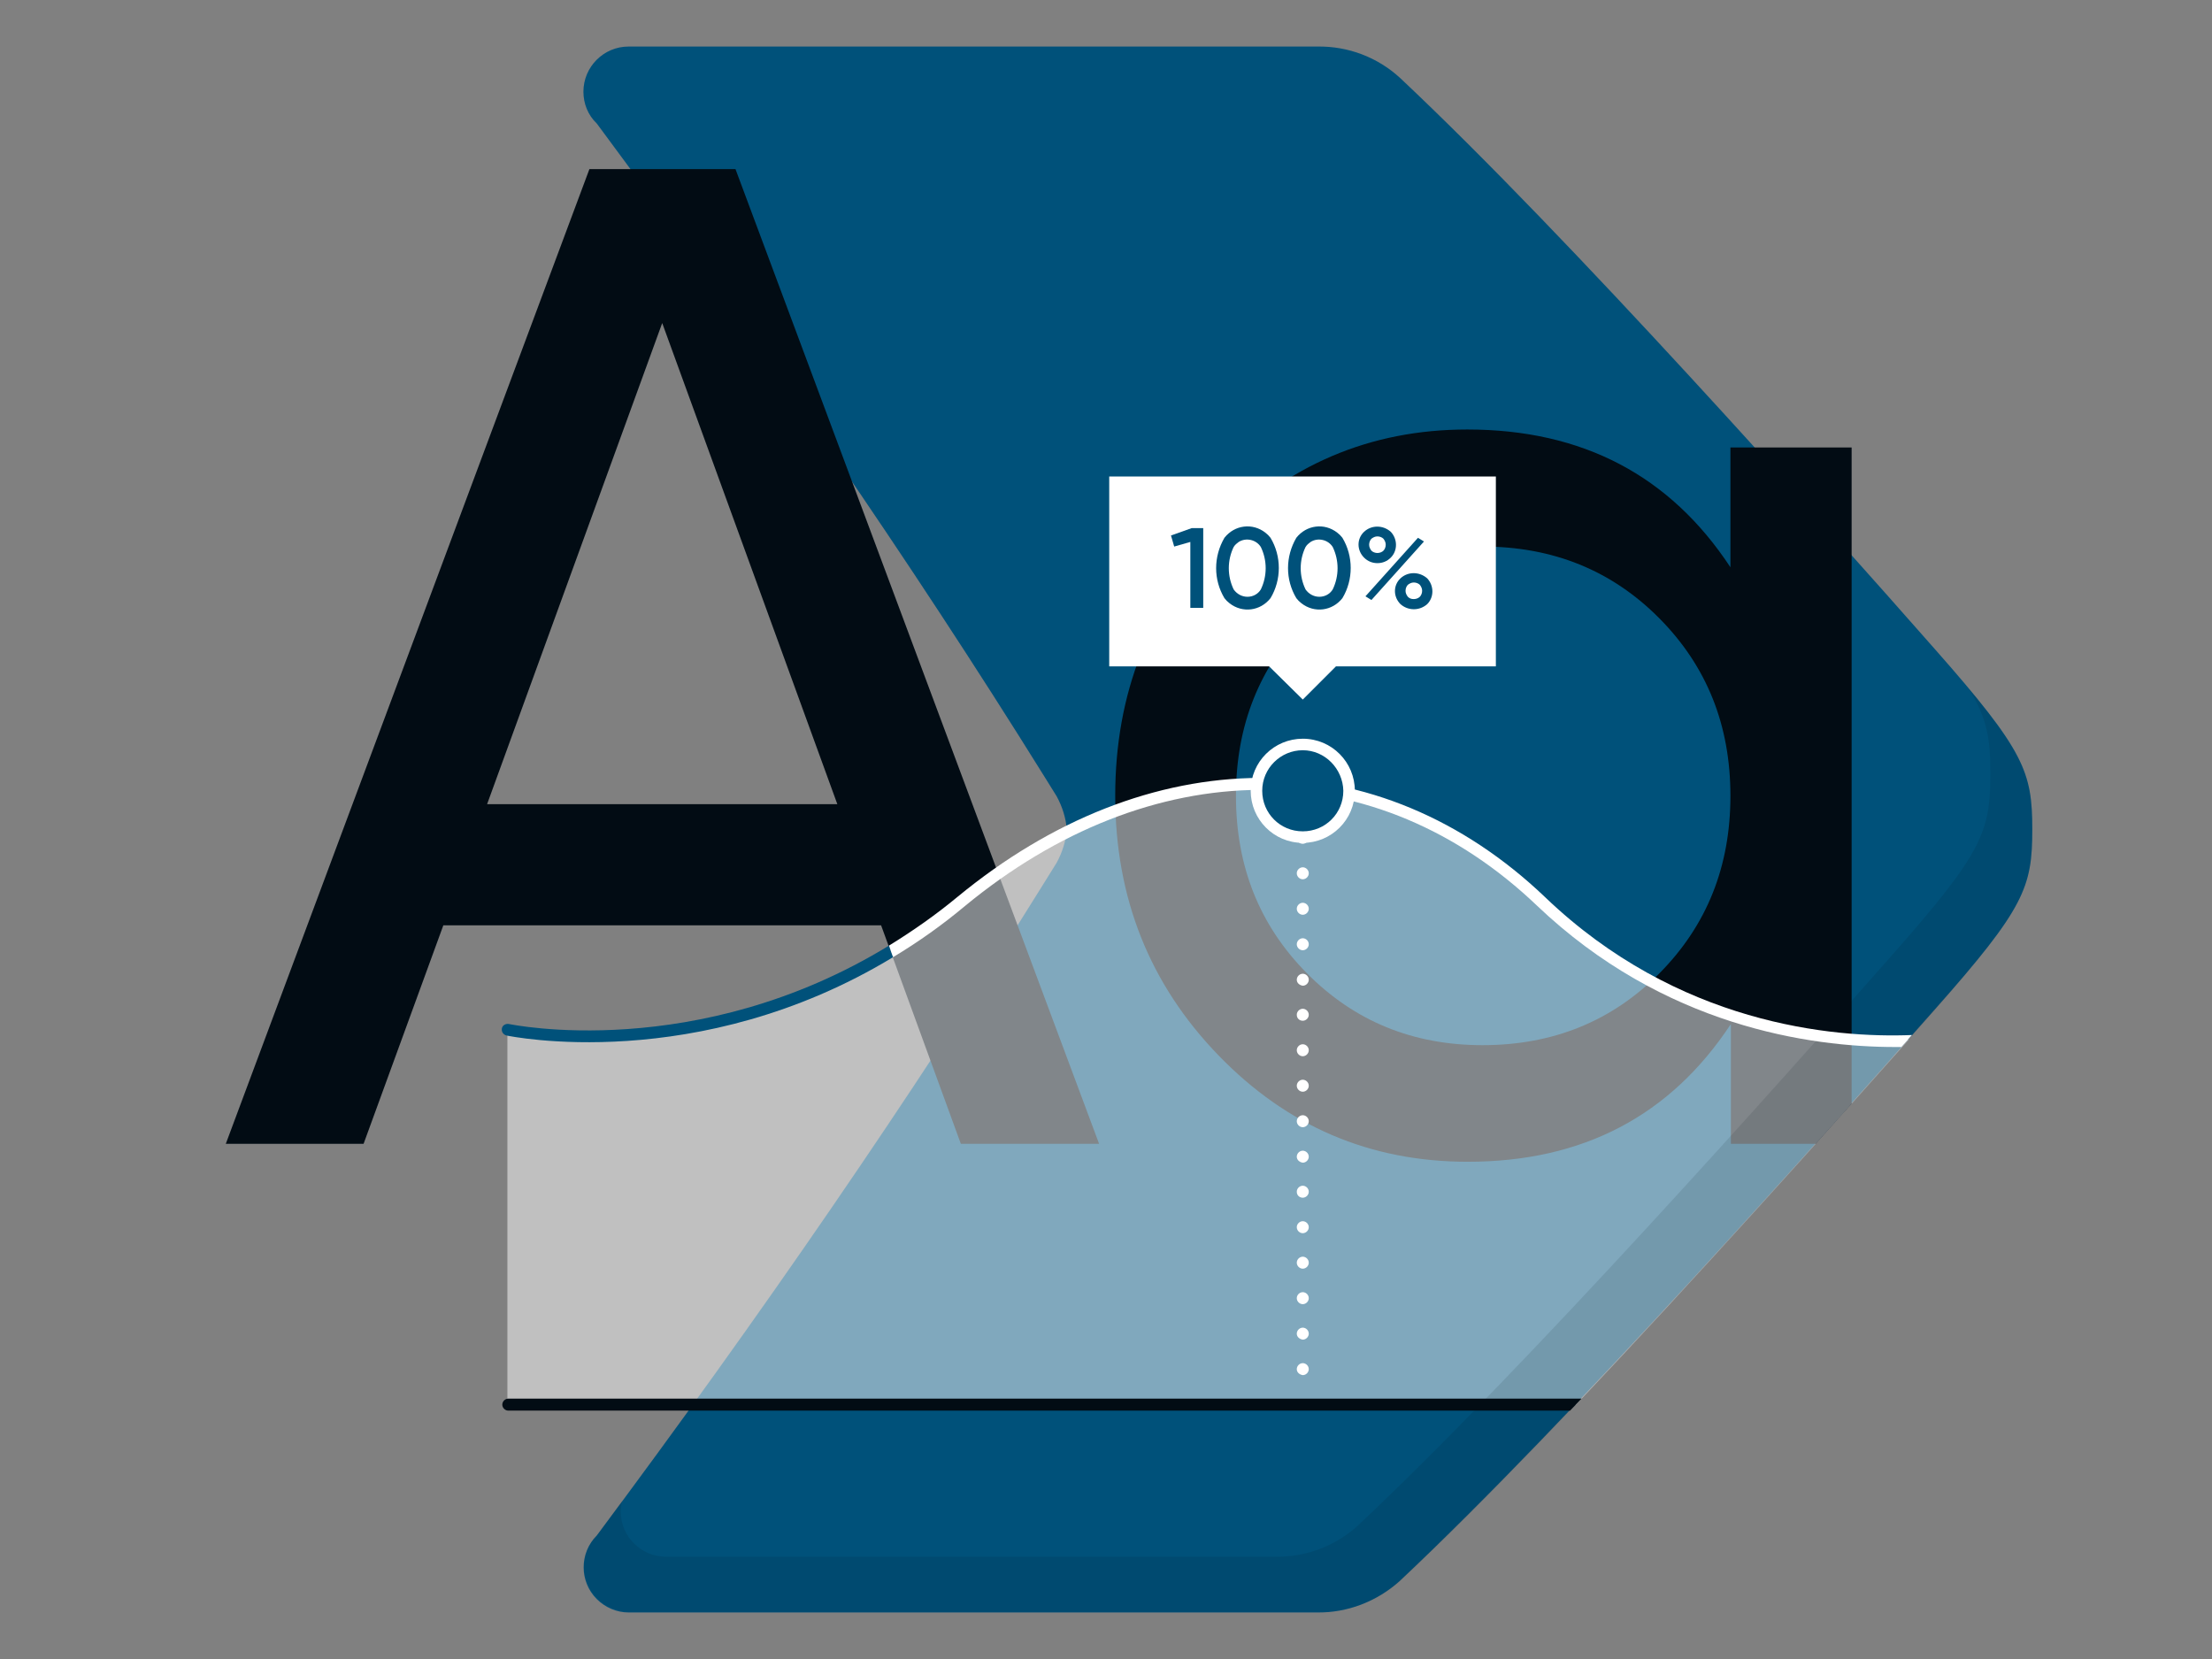 <?xml version="1.0" encoding="utf-8"?>
<!-- Generator: Adobe Illustrator 25.2.0, SVG Export Plug-In . SVG Version: 6.00 Build 0)  -->
<svg version="1.1" id="Layer_1" xmlns="http://www.w3.org/2000/svg" xmlns:xlink="http://www.w3.org/1999/xlink" x="0px" y="0px"
	 width="480px" height="360px" viewBox="0 0 480 360" style="enable-background:new 0 0 480 360;" xml:space="preserve">
<rect x="0" y="0" width="480" height="360" fill="#808080" stroke="none"/>
<style type="text/css">
	.st0{fill:#00517A;}
	.st1{fill:#020C14;}
	.st2{opacity:0.5;fill:#FFFFFF;enable-background:new    ;}
	.st3{fill:#FFFFFF;}
	.st4{opacity:0.1;fill:#020C14;enable-background:new    ;}
</style>
<path class="st0" d="M419.9,140.9c-24.4-27.7-79.4-89.5-116.1-124c-4.9-4.5-11.3-6.9-17.9-6.8H136.4c-5.4,0-9.8,4.4-9.8,9.8
	c0,2.6,1,5.1,2.9,6.9c35.4,47.7,68,94.9,97,141.5c0.9,1.5,1.9,3,2.8,4.5c1.2,2.2,2,4.7,2.2,7.2c-0.2,2.5-1,5-2.2,7.2
	c-0.9,1.5-1.9,3-2.8,4.5c-29,46.7-61.5,93.9-97,141.5c-3.8,3.8-3.8,10,0,13.8c1.8,1.8,4.3,2.9,6.9,2.9h149.4
	c6.6,0.1,13-2.4,17.9-6.8c36.7-34.5,91.7-96.4,116.1-124C439.4,197,441,192.5,441,180S439.4,163,419.9,140.9L419.9,140.9z"/>
<path class="st1" d="M375.5,123.1c-13.1-19.9-32.1-29.9-57.1-29.9c-21.1,0-39.2,7.7-54.1,23.1S242,150.5,242,172.7
	s7.5,40.9,22.4,56.3c14.9,15.4,32.9,23.1,54.1,23.1c25,0,44-10,57.1-29.9v26H394c2.7-3,5.3-5.9,7.8-8.7V97.1h-26.3V123.1z
	 M360.1,211.2c-10.3,10.4-23.1,15.6-38.4,15.6c-15.1,0-27.8-5.2-38.1-15.6s-15.4-23.2-15.4-38.5s5.1-28.1,15.4-38.5
	s23-15.6,38.1-15.6c15.3,0,28.1,5.2,38.4,15.6s15.4,23.2,15.4,38.5S370.4,200.8,360.1,211.2z"/>
<path class="st1" d="M208.5,248.2l-17.3-47.4h-95l-17.3,47.4H49l78.9-211.5h31.7l78.9,211.5L208.5,248.2z M105.7,174.5h76l-38-104.4
	L105.7,174.5z"/>
<path class="st2" d="M414.2,225.6c-17.7,0.5-51-2.9-79.8-30.4c-35.9-34.3-84.9-33.7-125.8,0c-47.4,39-98.5,27.8-98.5,27.8v81.8H342
	C368.7,276.6,396.6,245.4,414.2,225.6L414.2,225.6z"/>
<path class="st0" d="M110.4,222.2c-0.7-0.1-1.4,0.3-1.5,1s0.3,1.3,1,1.5c0.5,0.1,41.5,8.7,83.9-17l-0.9-2.5
	C151.2,230.7,110.9,222.3,110.4,222.2z"/>
<path class="st3" d="M281.4,297.1c0-0.7,0.6-1.3,1.3-1.3c0.7,0,1.3,0.6,1.3,1.3c0,0.7-0.6,1.3-1.3,1.3
	C282,298.3,281.4,297.8,281.4,297.1z M281.4,289.4c0-0.7,0.6-1.3,1.3-1.3c0.7,0,1.3,0.6,1.3,1.3c0,0.7-0.6,1.3-1.3,1.3
	C282,290.6,281.4,290.1,281.4,289.4z M281.4,281.7c0-0.7,0.6-1.3,1.3-1.3c0.7,0,1.3,0.6,1.3,1.3c0,0.7-0.6,1.3-1.3,1.3
	C282,283,281.4,282.4,281.4,281.7z M281.4,274c0-0.7,0.6-1.3,1.3-1.3c0.7,0,1.3,0.6,1.3,1.3c0,0.7-0.6,1.3-1.3,1.3
	C282,275.3,281.4,274.7,281.4,274z M281.4,266.3c0-0.7,0.6-1.3,1.3-1.3c0.7,0,1.3,0.6,1.3,1.3c0,0.7-0.6,1.3-1.3,1.3
	C282,267.6,281.4,267,281.4,266.3z M281.4,258.6c0-0.7,0.6-1.3,1.3-1.3c0.7,0,1.3,0.6,1.3,1.3c0,0.7-0.6,1.3-1.3,1.3
	C282,259.9,281.4,259.4,281.4,258.6z M281.4,251c0-0.7,0.6-1.3,1.3-1.3c0.7,0,1.3,0.6,1.3,1.3s-0.6,1.3-1.3,1.3
	C282,252.2,281.4,251.7,281.4,251z M281.4,243.3c0-0.7,0.6-1.3,1.3-1.3c0.7,0,1.3,0.6,1.3,1.3s-0.6,1.3-1.3,1.3
	C282,244.6,281.4,244,281.4,243.3z M281.4,235.6c0-0.7,0.6-1.3,1.3-1.3c0.7,0,1.3,0.6,1.3,1.3s-0.6,1.3-1.3,1.3
	C282,236.9,281.4,236.3,281.4,235.6z M281.4,227.9c0-0.7,0.6-1.3,1.3-1.3c0.7,0,1.3,0.6,1.3,1.3s-0.6,1.3-1.3,1.3
	C282,229.2,281.4,228.6,281.4,227.9z M281.4,220.2c0-0.7,0.6-1.3,1.3-1.3c0.7,0,1.3,0.6,1.3,1.3s-0.6,1.3-1.3,1.3
	C282,221.5,281.4,221,281.4,220.2z M281.4,212.6c0-0.7,0.6-1.3,1.3-1.3c0.7,0,1.3,0.6,1.3,1.3s-0.6,1.3-1.3,1.3
	C282,213.8,281.4,213.3,281.4,212.6z M281.4,204.9c0-0.7,0.6-1.3,1.3-1.3c0.7,0,1.3,0.6,1.3,1.3s-0.6,1.3-1.3,1.3
	C282,206.2,281.4,205.6,281.4,204.9z M281.4,197.2c0-0.7,0.6-1.3,1.3-1.3c0.7,0,1.3,0.6,1.3,1.3s-0.6,1.3-1.3,1.3
	C282,198.5,281.4,197.9,281.4,197.2z M281.4,189.5c0-0.7,0.6-1.3,1.3-1.3c0.7,0,1.3,0.6,1.3,1.3s-0.6,1.3-1.3,1.3
	C282,190.8,281.4,190.2,281.4,189.5z M281.4,181.8c0-0.7,0.6-1.3,1.3-1.3c0.7,0,1.3,0.6,1.3,1.3s-0.6,1.3-1.3,1.3
	C282,183.1,281.4,182.6,281.4,181.8z"/>
<path class="st3" d="M240.7,103.4v41.2h34.7l7.3,7.2l7.2-7.2h34.7v-41.2L240.7,103.4z"/>
<g>
	<path class="st0" d="M258.6,114.6h2.5v17.3h-2.8v-14.3l-3.5,1l-0.7-2.4L258.6,114.6z"/>
	<path class="st0" d="M275.7,129.8c-2.2,2.8-6.1,3.3-8.9,1.1c-0.4-0.3-0.8-0.7-1.1-1.1c-2.4-4-2.4-9,0-13.1c2.2-2.8,6.1-3.3,8.9-1.1
		c0.4,0.3,0.8,0.7,1.1,1.1C278.1,120.7,278.1,125.8,275.7,129.8z M270.7,129.5c1.2,0,2.3-0.6,2.9-1.6c1.4-2.9,1.4-6.3,0-9.2
		c-1-1.6-3.2-2.1-4.8-1.1c-0.4,0.3-0.8,0.6-1.1,1.1c-1.4,2.9-1.4,6.3,0,9.2C268.4,128.9,269.5,129.5,270.7,129.5z"/>
	<path class="st0" d="M291.3,129.8c-2.2,2.8-6.1,3.3-8.9,1.1c-0.4-0.3-0.8-0.7-1.1-1.1c-2.4-4-2.4-9,0-13.1c2.2-2.8,6.1-3.3,8.9-1.1
		c0.4,0.3,0.8,0.7,1.1,1.1C293.7,120.7,293.7,125.8,291.3,129.8z M286.3,129.5c1.2,0,2.3-0.6,2.9-1.6c1.4-2.9,1.4-6.3,0-9.2
		c-1-1.6-3.2-2.1-4.8-1.1c-0.4,0.3-0.8,0.6-1.1,1.1c-1.4,2.9-1.4,6.3,0,9.2C284,128.9,285.1,129.5,286.3,129.5z"/>
	<path class="st0" d="M301.8,121c-0.8,0.8-1.8,1.2-2.9,1.2s-2.1-0.4-2.9-1.2c-1.6-1.6-1.6-4.1,0-5.6s4.1-1.5,5.8,0
		C303.3,117,303.3,119.5,301.8,121z M296.3,129.4l11.4-12.7l1.3,0.8l-11.4,12.7L296.3,129.4z M298.9,120c0.5,0,1-0.2,1.3-0.5
		s0.5-0.8,0.5-1.3s-0.2-0.9-0.5-1.3c-0.3-0.3-0.8-0.5-1.3-0.5s-0.9,0.2-1.3,0.5c-0.3,0.3-0.5,0.8-0.5,1.3s0.2,0.9,0.5,1.3
		C297.9,119.8,298.4,120,298.9,120z M306.8,132.2c-1.1,0-2.1-0.4-2.9-1.1c-1.6-1.6-1.6-4.1,0-5.6s4.1-1.5,5.8,0
		c1.5,1.6,1.5,4.1,0,5.6C308.9,131.8,307.9,132.2,306.8,132.2z M306.8,130c0.5,0,1-0.2,1.3-0.5s0.5-0.8,0.5-1.3s-0.2-0.9-0.5-1.3
		c-0.3-0.3-0.8-0.5-1.3-0.5s-0.9,0.2-1.3,0.5c-0.3,0.3-0.5,0.8-0.5,1.3s0.2,0.9,0.5,1.3C305.9,129.9,306.3,130,306.8,130z"/>
</g>
<path class="st4" d="M427.2,149.4c4.2,6.8,4.7,11.3,4.7,18.5c0,12.5-1.6,17-21.1,39.1c-24.4,27.7-79.4,89.5-116.1,124
	c-4.9,4.5-11.3,6.9-17.9,6.8H144.5c-5.4,0-9.8-4.4-9.8-9.8c0-0.8,0.1-1.5,0.3-2.3c-1.8,2.5-3.6,4.9-5.4,7.4
	c-1.3,1.3-2.2,2.9-2.6,4.6c-1.3,5.3,2,10.5,7.3,11.8c0.7,0.2,1.5,0.3,2.3,0.3H286c6.6,0.1,13-2.4,17.9-6.8
	c36.7-34.5,91.7-96.4,116.1-124c19.3-22,21-26.5,21-39C441,169.3,439.7,164.4,427.2,149.4z"/>
<path class="st3" d="M335.3,194.7c-17.8-17-39.2-25.9-61.9-25.9c-22.5,0.1-45.2,9-65.6,25.8c-4.7,3.9-9.7,7.4-14.9,10.6l0.9,2.5
	c5.5-3.3,10.7-7,15.6-11.1c19.9-16.4,42.1-25.1,64-25.2h0.3c21.9,0,42.6,8.7,59.8,25.1c27.5,26.2,59.2,30.7,77.8,30.7h1.3l2.3-2.6
	C397.6,225.3,364,222.2,335.3,194.7L335.3,194.7z"/>
<path class="st0" d="M292.7,171.6c0,5.6-4.5,10.1-10.1,10.1s-10.1-4.5-10.1-10.1s4.5-10.1,10.1-10.1S292.7,166,292.7,171.6z"/>
<path class="st3" d="M282.7,182.9c-6.3,0-11.3-5.1-11.3-11.3c0-6.3,5.1-11.3,11.3-11.3c6.3,0,11.3,5.1,11.3,11.3
	C294,177.9,288.9,182.9,282.7,182.9z M282.7,162.8c-4.8,0-8.8,3.9-8.8,8.8s3.9,8.8,8.8,8.8s8.8-3.9,8.8-8.8
	C291.4,166.8,287.5,162.8,282.7,162.8z"/>
<path class="st1" d="M343.2,303.5H110.3c-0.7,0-1.3,0.6-1.3,1.3s0.6,1.3,1.3,1.3h230.4C341.6,305.2,342.4,304.3,343.2,303.5
	L343.2,303.5z"/>
</svg>

